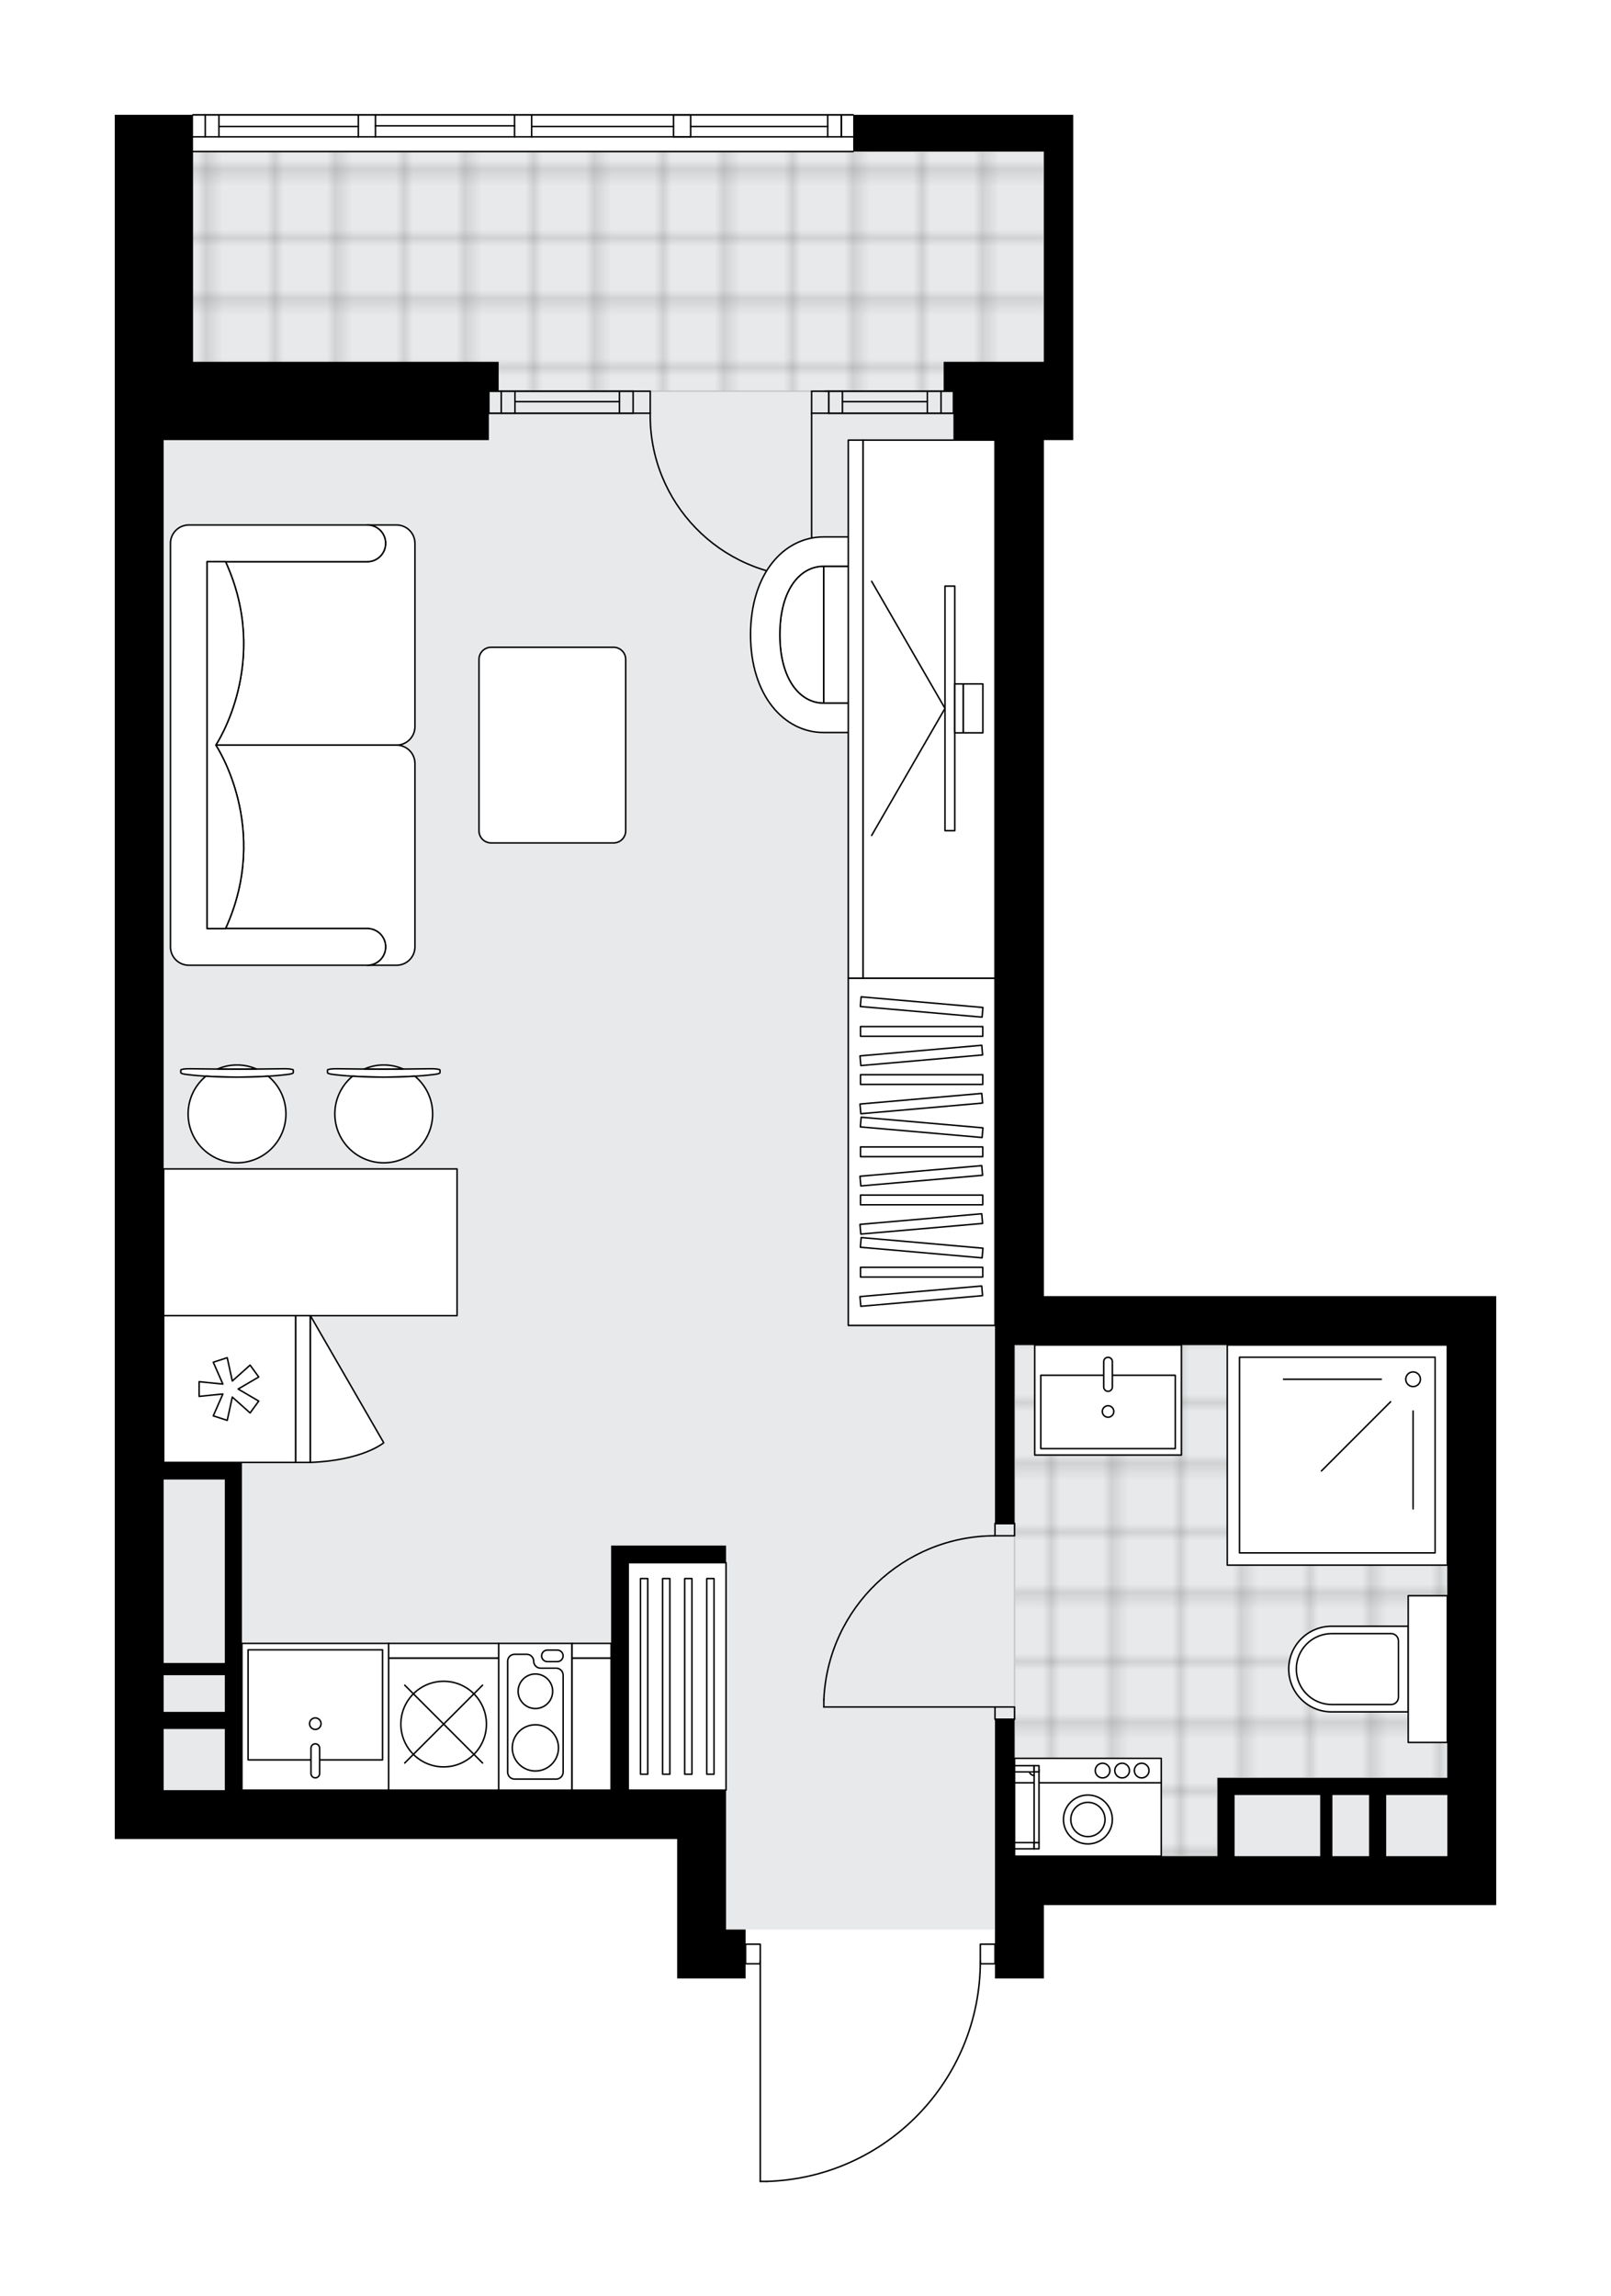 <svg xmlns="http://www.w3.org/2000/svg" xmlns:xlink="http://www.w3.org/1999/xlink" height="2000px" id="Layer_1" style="enable-background:new 0 0 1403.56 2000;" version="1.1" viewBox="0 0 1403.56 2000" width="1403.56px" x="0px" y="0px" xml:space="preserve">
<style type="text/css">
	.st0{fill:none;}
	.st1{opacity:0.25;fill:none;stroke:#070606;stroke-width:0.4;stroke-miterlimit:10;}
	.st2{fill:#FFFFFF;}
	.st3{fill:#E7E9EA;}
	.st4{fill:url(#SVGID_1_);stroke:#C8C8C8;stroke-width:1.3;stroke-miterlimit:10;}
	
		.st5{fill:url(#SVGID_00000021088685163703885410000002706769204287345047_);stroke:#C8C8C8;stroke-width:1.3;stroke-miterlimit:10;}
	.st6{fill:none;stroke:#000000;stroke-width:1.3;stroke-linecap:round;stroke-linejoin:round;stroke-miterlimit:10;}
	.st7{fill:#FFFFFF;stroke:#000000;stroke-width:1.3;stroke-linecap:round;stroke-linejoin:round;stroke-miterlimit:10;}
	.st8{fill:none;stroke:#000000;stroke-width:1.3;stroke-linecap:round;stroke-linejoin:round;}
	.st9{fill:none;stroke:#000000;stroke-width:1.3;stroke-linecap:round;stroke-linejoin:round;stroke-dasharray:10.06,10.06;}
	.st10{fill:none;stroke:#000000;stroke-width:1.3;stroke-linecap:round;stroke-linejoin:round;stroke-dasharray:9.564,9.564;}
	.st11{font-family:'Arial-BoldMT';}
	.st12{font-size:111.65px;}
	.st13{font-size:94.473px;}
	.st14{font-family:'ArialMT';}
	.st15{font-size:40px;}
</style>
<pattern height="14.57" id="New_Pattern_Swatch_2" patternUnits="userSpaceOnUse" style="overflow:visible;" viewBox="7.49 -22.06 14.57 14.57" width="14.57" x="-297.96" y="0.49">
	<g>
		<rect class="st0" height="14.57" width="14.57" x="7.49" y="-22.06" />
		<g>
			<rect class="st1" height="7.29" width="7.29" x="14.77" y="-7.49" />
		</g>
		<g>
			<rect class="st1" height="7.29" width="7.29" x="0.2" y="-7.49" />
		</g>
		<g>
			<rect class="st1" height="7.29" width="7.29" x="22.06" y="-14.77" />
		</g>
		<g>
			<rect class="st1" height="7.29" width="7.29" x="7.49" y="-14.77" />
			<rect class="st1" height="7.29" width="7.29" x="14.77" y="-22.06" />
		</g>
		<g>
			<rect class="st1" height="7.29" width="7.29" x="0.2" y="-22.06" />
		</g>
		<g>
			<rect class="st1" height="7.29" width="7.29" x="22.06" y="-29.35" />
		</g>
		<g>
			<rect class="st1" height="7.29" width="7.29" x="7.49" y="-29.35" />
		</g>
	</g>
</pattern>
<path class="st2" d="M1303.56,1128.89v530.42h-42.6h-202.37H909.48v63.91h-42.6v-12.13h-12.16  c-0.71,49.3-19.93,95.81-54.34,131.25c-35.06,36.11-82.08,56.82-132.39,58.31c-0.01,0-0.01,0-0.02,0c0,0,0,0,0,0h-5.58  c-0.36,0-0.65-0.29-0.65-0.65v-188.92h-12.13c0,0,0,0,0,0v12.13h-17.04h-42.6v-121.42H100v-42.6v-38.86v-178.43V1167.2v-17.01  V460.93v-77.62V127.69v-19.17v-0.72V100h67.52c0-0.36,0.29-0.65,0.65-0.65H312.2h14.91h121.18h14.91h123.6h14.91h141.61  c0.36,0,0.65,0.29,0.65,0.65h191.07v31.95v183.2v25.56v42.6h-25.56v149.11v447.34v149.11h351.48H1303.56z" id="background" />
<g id="floor">
	<polygon class="st3" points="1260.96,1171.19 866.87,1171.19 866.87,1045.36 866.87,315.15 909.48,315.15 909.48,131.95    142.6,131.95 142.6,315.15 142.6,1559.19 632.55,1559.19 632.55,1680.61 866.87,1680.61 866.87,1616.7 1260.96,1616.7  " />
	<pattern id="SVGID_1_" patternTransform="matrix(7.515 0 0 7.515 44919.621 33852.012)" xlink:href="#New_Pattern_Swatch_2">
	</pattern>
	<polygon class="st4" points="1260.96,1171.49 883.91,1171.49 883.91,1437.92 883.91,1548.54 883.91,1616.7 1060.72,1616.7    1060.72,1548.54 1260.96,1548.54  " />
	
		<pattern id="SVGID_00000011014847743182929530000014247819002070491279_" patternTransform="matrix(7.515 0 0 7.515 44919.621 33852.012)" xlink:href="#New_Pattern_Swatch_2">
	</pattern>
	
		<rect height="208.76" style="fill:url(#SVGID_00000011014847743182929530000014247819002070491279_);stroke:#C8C8C8;stroke-width:1.3;stroke-miterlimit:10;" width="766.87" x="142.6" y="131.95" />
	<g id="LINE_00000123404069561659373280000000229545939703025031_">
		<line class="st6" x1="425.92" x2="425.92" y1="359.88" y2="340.71" />
	</g>
	<g id="LINE_00000018204864851853775040000007630039189954431878_">
		<line class="st6" x1="551.6" x2="425.92" y1="359.93" y2="359.93" />
	</g>
	<g id="LINE_00000086656045045376455640000012778203821207611806_">
		<line class="st6" x1="551.6" x2="425.92" y1="340.76" y2="340.76" />
	</g>
	<g id="LINE_00000155114029452742323380000003336628790830433465_">
		<line class="st6" x1="539.67" x2="448.65" y1="349.82" y2="349.82" />
	</g>
	<g id="LINE_00000127041649521144512980000017153929692887333047_">
		<line class="st6" x1="436.72" x2="436.72" y1="359.93" y2="340.76" />
	</g>
	<g id="LINE_00000098214602532776757660000015876663522301636497_">
		<line class="st6" x1="539.67" x2="539.67" y1="359.93" y2="340.76" />
	</g>
	<g id="LINE_00000128478258936607938720000006445233808672204981_">
		<line class="st6" x1="551.6" x2="425.92" y1="359.93" y2="359.93" />
	</g>
	<g id="LINE_00000160167986743988911180000017044324357303163779_">
		<line class="st6" x1="425.92" x2="551.6" y1="340.76" y2="340.76" />
	</g>
	<g id="LINE_00000177451871274192329400000008623847984570409389_">
		<line class="st6" x1="448.65" x2="448.65" y1="359.94" y2="340.77" />
	</g>
	<g id="LINE_00000095313636502493000480000015999298373089042837_">
		<line class="st6" x1="551.6" x2="551.6" y1="359.93" y2="340.76" />
	</g>
	<g id="LINE_00000014607969950469546810000016604969535088605586_">
		<line class="st6" x1="830.66" x2="830.66" y1="359.88" y2="340.71" />
	</g>
	<g id="LINE_00000112628146600164429710000010072450293268232085_">
		<line class="st6" x1="722.02" x2="830.66" y1="359.93" y2="359.93" />
	</g>
	<g id="LINE_00000114048463679647426170000016814759901635629466_">
		<line class="st6" x1="718.33" x2="830.66" y1="340.76" y2="340.76" />
	</g>
	<g id="LINE_00000026880610301536347220000001408678415099644322_">
		<line class="st6" x1="733.95" x2="807.93" y1="349.82" y2="349.82" />
	</g>
	<g id="LINE_00000116915786563466256640000001556952831641373878_">
		<line class="st6" x1="819.86" x2="819.86" y1="359.93" y2="340.76" />
	</g>
	<g id="LINE_00000124857283371143993210000012369377790212974005_">
		<line class="st6" x1="733.95" x2="733.95" y1="359.93" y2="340.76" />
	</g>
	<g id="LINE_00000070083878743692487230000005077312516275345310_">
		<line class="st6" x1="722.02" x2="830.66" y1="359.93" y2="359.93" />
	</g>
	<g id="LINE_00000085967049757552353350000003118830228240300988_">
		<line class="st6" x1="830.66" x2="722.02" y1="340.76" y2="340.76" />
	</g>
	<g id="LINE_00000001649079901383988900000006032108298513434548_">
		<line class="st6" x1="807.93" x2="807.93" y1="359.94" y2="340.77" />
	</g>
	<g id="LINE_00000057144640869251038740000014614105814556989327_">
		<line class="st6" x1="722.02" x2="722.02" y1="359.93" y2="340.76" />
	</g>
	<g id="LINE_00000045594974211933190850000001425112835484553394_">
		<line class="st6" x1="743.32" x2="168.17" y1="131.95" y2="131.95" />
	</g>
	<g id="LINE_00000000184813396462620840000006119778247559982730_">
		<line class="st6" x1="733.05" x2="733.05" y1="119.17" y2="100" />
	</g>
	<g id="LINE_00000065754570856371599420000016583096384740543160_">
		<line class="st6" x1="178.82" x2="178.82" y1="119.17" y2="100" />
	</g>
	<g id="LINE_00000069397433912778240540000008502095987006170499_">
		<line class="st6" x1="463.2" x2="586.8" y1="110.12" y2="110.12" />
	</g>
	<g id="LINE_00000181769938837420408040000002544141124878206891_">
		<line class="st6" x1="190.75" x2="312.2" y1="110.12" y2="110.12" />
	</g>
	<g id="LINE_00000016035190973066245390000004820039523257369984_">
		<line class="st6" x1="190.75" x2="190.75" y1="100" y2="119.17" />
	</g>
	<g id="LINE_00000054964447567090991100000005068391249560272781_">
		<line class="st6" x1="733.05" x2="733.05" y1="119.17" y2="100" />
	</g>
	<g id="LINE_00000049222307166341006920000010989951232156156084_">
		<line class="st6" x1="721.12" x2="721.12" y1="100" y2="119.17" />
	</g>
	<g id="LINE_00000097461128070610687430000015920169766304296372_">
		<line class="st6" x1="448.29" x2="448.29" y1="119.17" y2="100" />
	</g>
	<g id="LINE_00000155858526513412136610000017160240494453947555_">
		<line class="st6" x1="448.29" x2="463.2" y1="100" y2="100" />
	</g>
	<g id="LINE_00000176012932521502233630000012971074555176041635_">
		<line class="st6" x1="463.2" x2="463.2" y1="100" y2="119.17" />
	</g>
	<g id="LINE_00000021107067830771503630000001351322141219809964_">
		<line class="st6" x1="463.2" x2="448.29" y1="119.17" y2="119.17" />
	</g>
	<g id="LINE_00000170260641215397507530000016742825406019278010_">
		<line class="st6" x1="168.17" x2="743.32" y1="100" y2="100" />
	</g>
	<g id="LINE_00000176763113807283489360000018102590484089036464_">
		<line class="st6" x1="312.2" x2="312.2" y1="119.17" y2="100" />
	</g>
	<g id="LINE_00000125601726196006610060000016570836749196691899_">
		<line class="st6" x1="312.2" x2="327.11" y1="100" y2="100" />
	</g>
	<g id="LINE_00000047035619436814750260000006343393484323673246_">
		<line class="st6" x1="327.11" x2="327.11" y1="100" y2="119.17" />
	</g>
	<g id="LINE_00000088842138185167868820000004539021641783897482_">
		<line class="st6" x1="327.11" x2="312.2" y1="119.17" y2="119.17" />
	</g>
	<g id="LINE_00000164479087808023524420000004751772146783879556_">
		<line class="st6" x1="327.11" x2="448.29" y1="109.59" y2="109.59" />
	</g>
	<g id="LWPOLYLINE_00000114037744053919948400000014342450213711733908_">
		<line class="st6" x1="312.2" x2="168.17" y1="119.17" y2="119.17" />
	</g>
	<g id="LWPOLYLINE_00000166665799067548722880000012325580513374795421_">
		<line class="st6" x1="327.11" x2="448.29" y1="119.17" y2="119.17" />
	</g>
	<g id="LWPOLYLINE_00000129909873237902356450000012714056413829111180_">
		<line class="st6" x1="463.2" x2="743.32" y1="119.17" y2="119.17" />
	</g>
	<g id="LWPOLYLINE_00000010284249710629807960000011893321333721772192_">
		<line class="st6" x1="312.2" x2="168.17" y1="100" y2="100" />
	</g>
	<g id="LWPOLYLINE_00000089553913282583306050000005842767026189175458_">
		<line class="st6" x1="327.11" x2="448.29" y1="100" y2="100" />
	</g>
	<g id="LWPOLYLINE_00000111173990179956514600000006278305505980752562_">
		<line class="st6" x1="463.2" x2="743.32" y1="100" y2="100" />
	</g>
	<g id="LINE_00000127029900662668758990000012028738629601860740_">
		<line class="st6" x1="586.8" x2="586.8" y1="119.17" y2="100" />
	</g>
	<g id="LINE_00000087405701170902929080000011008718430354122928_">
		<line class="st6" x1="586.8" x2="601.71" y1="100" y2="100" />
	</g>
	<g id="LINE_00000029044278410950871140000003067420616654226066_">
		<line class="st6" x1="601.71" x2="601.71" y1="100" y2="119.17" />
	</g>
	<g id="LINE_00000044178497339569689500000009325049497567315371_">
		<line class="st6" x1="601.71" x2="586.8" y1="119.17" y2="119.17" />
	</g>
	<g id="LINE_00000116215700905986241250000010856106497562731138_">
		<line class="st6" x1="601.71" x2="721.12" y1="110.12" y2="110.12" />
	</g>
	<g>
		<path d="M1260.96,1128.89H909.48V979.77V532.43V383.32h25.56v-42.6v-25.56v-183.2V100H743.32v7.8v24.15h166.16v152.41v30.79    h-87.34v25.56h8.52v42.6h36.21v77.62v71.5v447.34v187.43v4.29V1327h17.04v-155.5h25.56h351.48v348.84v28.2h-185.33h-14.91v68.17    h-2.13H883.91v-119.29h-17.04v22.92v96.37v42.6v63.91h42.6v-63.91h149.11h202.37h42.6v-530.42H1260.96z M1075.63,1616.7v-53.26    h74.56v53.26H1075.63z M1160.84,1616.7v-53.26h31.95v53.26H1160.84z M1260.96,1616.7h-53.26v-53.26h53.26V1616.7z" />
		<path d="M632.55,1601.79v-42.6h-85.21v-198.11h85.21v-14.91h-85.21h-14.91v213.02H210.77v-270.54v-14.91H142.6v-123.55V383.32    h283.32v-42.6h8.52v-25.56H168.17V127.69v-19.17V100H100v7.8v0.72v19.17v255.62v77.62v689.26v17.01v174.71v178.43v38.86v42.6    h489.95v121.42h42.6h17.04v-42.6h-17.04V1601.79z M195.86,1491.02H142.6v-31.95h53.26V1491.02z M142.6,1288.65h53.26v159.77H142.6    v-106.51V1288.65z M142.6,1559.19v-53.26h53.26v14.4v38.86H142.6z" />
	</g>
	<g id="LWPOLYLINE_00000176041685107899159970000007093676452866058907_">
		<rect class="st6" height="10.65" width="17.04" x="866.87" y="1486.76" />
	</g>
	<g id="LWPOLYLINE_00000104670182812914229100000001543993013473270400_">
		<rect class="st6" height="10.65" width="17.04" x="866.87" y="1327" />
	</g>
	<g id="LINE_00000181780896960444763600000003317009816312886933_">
		<line class="st6" x1="866.87" x2="883.91" y1="1497.41" y2="1497.41" />
	</g>
	<g id="LINE_00000165949837724143847730000010592252680957639826_">
		<line class="st6" x1="866.87" x2="883.91" y1="1327" y2="1327" />
	</g>
	<g id="LINE_00000042012211493605854870000009625696551128557988_">
		<line class="st6" x1="866.87" x2="717.76" y1="1486.76" y2="1486.76" />
	</g>
	<g id="ARC_00000003092139505105399630000004001873245177219232_">
		<path class="st6" d="M717.76,1480.37c3.55-79.79,69.24-142.67,149.11-142.72" />
	</g>
	<g id="LINE_00000091718270879756722440000007365510356610077077_">
		<line class="st6" x1="717.76" x2="717.76" y1="1486.76" y2="1480.37" />
	</g>
	<g id="ARC_00000120517611700062367250000004537980237101159309_">
		<path class="st6" d="M566.51,359.93c-1.16,77.65,60.85,141.55,138.5,142.71c0.7,0.01,1.39,0.02,2.09,0.02" />
	</g>
	<g id="LINE_00000088835000239967417460000002863870400622245028_">
		<line class="st6" x1="707.11" x2="707.11" y1="359.93" y2="502.65" />
	</g>
	<g id="LINE_00000072970176929450972790000016162296603487393973_">
		<line class="st6" x1="551.6" x2="566.51" y1="359.93" y2="359.93" />
	</g>
	<g id="LINE_00000113337045972006418400000000874097437890496701_">
		<line class="st6" x1="566.51" x2="566.51" y1="359.93" y2="340.76" />
	</g>
	<g id="LINE_00000018214314614325854010000013177549764005179544_">
		<line class="st6" x1="566.51" x2="551.6" y1="340.76" y2="340.76" />
	</g>
	<g id="LINE_00000049903548280147023830000012792253469838394774_">
		<line class="st6" x1="722.02" x2="707.11" y1="340.76" y2="340.76" />
	</g>
	<g id="LINE_00000115481158253323549640000010066774512083604620_">
		<line class="st6" x1="707.11" x2="707.11" y1="340.76" y2="359.93" />
	</g>
	<g id="LINE_00000143618017946204999530000013892809613775978118_">
		<line class="st6" x1="707.11" x2="722.02" y1="359.93" y2="359.93" />
	</g>
	<g id="LINE_00000127746351034217629330000017961612946572601757_">
		<line class="st6" x1="722.02" x2="722.02" y1="340.76" y2="359.93" />
	</g>
	<g id="LWPOLYLINE_00000040546321930410208530000016477104809134550159_">
		<rect class="st6" height="17.04" width="12.78" x="854.09" y="1693.39" />
	</g>
	<g id="LWPOLYLINE_00000103243165388961079460000002382852487323204995_">
		<rect class="st6" height="17.04" width="12.78" x="649.59" y="1693.39" />
	</g>
	<g id="LWPOLYLINE_00000045610957680727193900000007579015026159171209_">
		<path class="st6" d="M667.96,1900c103.68-3.07,186.13-88,186.13-191.72" />
	</g>
	<g id="LINE_00000148661701068758379790000016725202858841803423_">
		<line class="st6" x1="662.37" x2="662.37" y1="1708.28" y2="1900" />
	</g>
	<g id="LINE_00000053541488739579191640000007603791475436459692_">
		<line class="st6" x1="662.37" x2="667.96" y1="1900" y2="1900" />
	</g>
</g>
<g id="mebel">
	<g>
		<path class="st7" d="M319.99,489.22L319.99,489.22c8.82,0,15.98-7.15,15.98-15.98v0c0-8.82-7.15-15.98-15.98-15.98h0h25.5    c8.86,0,16.04,7.18,16.04,16.04v159.63c0,8.83-7.22,16.05-16.05,16.05l-157.46,0c0,0,48.47-72.05,8.49-159.76H319.99z" />
		<path class="st7" d="M319.99,808.75L319.99,808.75c8.82,0,15.98,7.15,15.98,15.98v0c0,8.82-7.15,15.98-15.98,15.98h0h25.5    c8.86,0,16.04-7.18,16.04-16.04V665.04c0-8.83-7.22-16.05-16.05-16.05l-157.46,0c0,0,48.47,72.05,8.49,159.76H319.99z" />
		<path class="st7" d="M164.48,457.26h155.5c8.82,0,15.98,7.15,15.98,15.98v0c0,8.82-7.15,15.98-15.98,15.98H180.46v319.53h139.53    c8.82,0,15.98,7.15,15.98,15.98l0,0c0,8.82-7.15,15.98-15.98,15.98h-155.5c-8.82,0-15.98-7.15-15.98-15.98V473.24    C148.5,464.45,155.69,457.26,164.48,457.26z" />
		<path class="st7" d="M196.5,808.75c39.97-87.71-8.49-159.76-8.49-159.76v-0.01c0,0,48.47-72.05,8.49-159.76h-16.05v319.53    L196.5,808.75z" />
	</g>
	<path class="st7" d="M534.58,734.19H427.88c-5.83,0-10.56-4.73-10.56-10.56v-149.3c0-5.83,4.73-10.56,10.56-10.56h106.69   c5.83,0,10.56,4.73,10.56,10.56v149.3C545.14,729.46,540.41,734.19,534.58,734.19z" />
	<g>
		<rect class="st7" height="302.49" width="127.81" x="739.06" y="851.96" />
		<g>
			<rect class="st7" height="8.46" width="106.51" x="749.71" y="894.12" />
			<rect class="st7" height="8.46" width="106.51" x="749.71" y="936.06" />
			<rect class="st7" height="8.46" width="106.51" x="749.71" y="998.97" />
			<rect class="st7" height="8.46" width="106.51" x="749.71" y="1040.91" />
			<rect class="st7" height="8.46" width="106.51" x="749.71" y="1103.83" />
			
				<rect class="st7" height="8.46" transform="matrix(0.996 0.087 -0.087 0.996 79.525 -66.644)" width="106.51" x="749.71" y="873.15" />
			
				<rect class="st7" height="8.46" transform="matrix(0.996 0.087 -0.087 0.996 88.663 -66.245)" width="106.51" x="749.71" y="978" />
			
				<rect class="st7" height="8.46" transform="matrix(0.996 0.087 -0.087 0.996 97.801 -65.846)" width="106.51" x="749.71" y="1082.86" />
			
				<rect class="st7" height="8.46" transform="matrix(0.996 -0.087 0.087 0.996 -77.069 73.481)" width="106.51" x="749.71" y="915.09" />
			
				<rect class="st7" height="8.46" transform="matrix(0.996 -0.087 0.087 0.996 -80.724 73.641)" width="106.51" x="749.71" y="957.03" />
			
				<rect class="st7" height="8.46" transform="matrix(0.996 -0.087 0.087 0.996 -86.207 73.88)" width="106.51" x="749.71" y="1019.94" />
			
				<rect class="st7" height="8.46" transform="matrix(0.996 -0.087 0.087 0.996 -89.863 74.04)" width="106.51" x="749.71" y="1061.88" />
			
				<rect class="st7" height="8.46" transform="matrix(0.996 -0.087 0.087 0.996 -95.346 74.279)" width="106.51" x="749.71" y="1124.8" />
		</g>
	</g>
	<g>
		<g>
			<g>
				<path class="st7" d="M824.22,509.14v87.39c0,8.8-7.13,15.93-15.93,15.93H717.6V493.21h90.69      C817.09,493.21,824.22,500.34,824.22,509.14z" />
				<path class="st7" d="M717.6,612.45c-20.69,0-38.18-20.82-38.18-59.65s17.27-59.6,38.18-59.6V612.45z" />
				<path class="st7" d="M717.6,467.65c-34.89,0-63.69,32.22-63.69,85.16s29.17,85.21,63.69,85.21h90.64v-25.56H717.6      c-20.69,0-38.18-20.82-38.18-59.65s17.27-59.6,38.18-59.6h90.64v-25.56H717.6z" />
			</g>
		</g>
		<g>
			<g>
				
					<rect class="st7" height="115.03" transform="matrix(3.680174e-10 1 -1 3.680174e-10 1426.995 -191.717)" width="468.64" x="575.03" y="560.12" />
				
					<rect class="st7" height="12.78" transform="matrix(1.968246e-10 1 -1 1.968246e-10 1363.088 -127.81)" width="468.64" x="511.13" y="611.25" />
			</g>
			<g>
				<g>
					<g id="LINE_00000078742226963271478850000016287730771202207156_">
						<line class="st7" x1="823.31" x2="759.4" y1="617" y2="506.31" />
					</g>
					<g id="LINE_00000119835008543678899640000006765733553710368682_">
						<line class="st7" x1="823.31" x2="759.4" y1="617" y2="727.68" />
					</g>
				</g>
				<rect class="st7" height="213.02" width="8.52" x="823.31" y="510.49" />
				
					<rect class="st7" height="42.6" transform="matrix(-1 1.815156e-10 -1.815156e-10 -1 1671.113 1233.992)" width="7.46" x="831.83" y="595.69" />
				<rect class="st7" height="42.6" width="17.04" x="839.28" y="595.69" />
			</g>
		</g>
	</g>
	<g>
		<g>
			<g id="LINE_00000048485100456876570700000007920906221772140433_">
				<path class="st7" d="M250.8,935.8c-25.78,3.24-62.8,3.24-88.58,0c-2.98-0.37-4.7-0.93-4.7-1.53v-0.15v-2.1      c0-0.63,3.34-1.15,7.46-1.15c27.62,0.44,55.46,0.44,83.08,0c4.12,0,7.46,0.51,7.46,1.15v2.1v0.15      C255.5,934.87,253.78,935.43,250.8,935.8z" />
			</g>
			<g>
				<path class="st7" d="M223.37,931.07c-5.17-2.23-10.87-3.48-16.86-3.48c-5.99,0-11.69,1.25-16.86,3.48      C200.9,931.14,212.12,931.14,223.37,931.07z" />
				<path class="st7" d="M233.64,937.35c-17.37,1.13-36.9,1.13-54.27,0c-9.45,7.81-15.47,19.63-15.47,32.84      c0,23.53,19.07,42.6,42.6,42.6c23.53,0,42.6-19.07,42.6-42.6C249.11,956.97,243.09,945.16,233.64,937.35z" />
			</g>
		</g>
		<g>
			<g id="LINE_00000176034434268364863690000003591795761347148446_">
				<path class="st7" d="M378.61,935.8c-25.78,3.24-62.8,3.24-88.58,0c-2.98-0.37-4.7-0.93-4.7-1.53v-0.15v-2.1      c0-0.63,3.34-1.15,7.46-1.15c27.62,0.44,55.46,0.44,83.08,0c4.12,0,7.46,0.51,7.46,1.15v2.1v0.15      C383.32,934.87,381.59,935.43,378.61,935.8z" />
			</g>
			<g>
				<path class="st7" d="M351.18,931.07c-5.17-2.23-10.87-3.48-16.86-3.48c-5.99,0-11.69,1.25-16.86,3.48      C328.71,931.14,339.93,931.14,351.18,931.07z" />
				<path class="st7" d="M361.46,937.35c-17.37,1.13-36.9,1.13-54.27,0c-9.45,7.81-15.47,19.63-15.47,32.84      c0,23.53,19.07,42.6,42.6,42.6c23.53,0,42.6-19.07,42.6-42.6C376.93,956.97,370.9,945.16,361.46,937.35z" />
			</g>
		</g>
		<rect class="st7" height="127.81" width="255.62" x="142.6" y="1018.12" />
	</g>
	<g>
		<rect class="st7" height="198.11" width="85.21" x="547.34" y="1361.08" />
		
			<rect class="st7" height="170.42" transform="matrix(-1 -4.747281e-11 4.747281e-11 -1 1122.374 2920.268)" width="6.32" x="558.03" y="1374.93" />
		
			<rect class="st7" height="170.42" transform="matrix(-1 -4.747281e-11 4.747281e-11 -1 1160.862 2920.268)" width="6.32" x="577.27" y="1374.93" />
		
			<rect class="st7" height="170.42" transform="matrix(-1 -4.747281e-11 4.747281e-11 -1 1199.35 2920.268)" width="6.32" x="596.51" y="1374.93" />
		
			<rect class="st7" height="170.42" transform="matrix(-1 -4.747281e-11 4.747281e-11 -1 1237.838 2920.268)" width="6.32" x="615.76" y="1374.93" />
	</g>
	<g>
		<g>
			
				<rect class="st7" height="63.91" transform="matrix(-1 -8.994462e-11 8.994462e-11 -1 1895.638 3169.501)" width="127.81" x="883.91" y="1552.8" />
			
				<rect class="st7" height="21.3" transform="matrix(-1 -8.994462e-11 8.994462e-11 -1 1895.638 3084.293)" width="127.81" x="883.91" y="1531.5" />
			<g id="CIRCLE_00000003790629576703910480000007703967650588716478_">
				<circle class="st7" cx="947.82" cy="1584.75" r="21.3" />
			</g>
			<g id="CIRCLE_00000121248449396010265850000016414007481422491579_">
				<circle class="st7" cx="947.82" cy="1584.75" r="14.91" />
			</g>
			<g id="CIRCLE_00000088845585960014693720000008146607925141828271_">
				<circle class="st7" cx="900.95" cy="1542.15" r="4.26" />
			</g>
			<g id="CIRCLE_00000039093757461514831790000000414142875773515921_">
				<circle class="st7" cx="960.6" cy="1542.15" r="6.39" />
			</g>
			<g id="CIRCLE_00000030451722069391054190000015332223387557729417_">
				<circle class="st7" cx="977.64" cy="1542.15" r="6.39" />
			</g>
			<g id="CIRCLE_00000129183583519822304930000017220451325383289009_">
				<circle class="st7" cx="994.68" cy="1542.15" r="6.39" />
			</g>
		</g>
		<g>
			
				<rect class="st7" height="17.04" transform="matrix(1.058176e-10 -1 1 1.058176e-10 -715.163 2500.031)" width="5.43" x="889.72" y="1599.08" />
			
				<rect class="st7" height="4.26" transform="matrix(1.058176e-10 -1 1 1.058176e-10 -704.512 2510.682)" width="5.43" x="900.37" y="1605.47" />
			
				<rect class="st7" height="17.04" transform="matrix(1.058176e-10 -1 1 1.058176e-10 -648.168 2433.036)" width="5.43" x="889.72" y="1532.08" />
			
				<rect class="st7" height="4.26" transform="matrix(1.058176e-10 -1 1 1.058176e-10 -637.517 2443.687)" width="5.43" x="900.37" y="1538.47" />
			
				<rect class="st7" height="4.26" transform="matrix(-1.054527e-10 1 -1 -1.054527e-10 2477.185 671.015)" width="61.56" x="872.3" y="1571.97" />
		</g>
	</g>
	<g>
		<rect class="st7" height="191.72" width="191.72" x="1069.24" y="1171.49" />
		<rect class="st7" height="170.42" width="170.42" x="1079.89" y="1182.14" />
		<circle class="st7" cx="1231.14" cy="1201.31" r="6.39" />
		<line class="st7" x1="1203.44" x2="1118.24" y1="1201.31" y2="1201.31" />
		<line class="st7" x1="1211.55" x2="1151.3" y1="1220.9" y2="1281.15" />
		<line class="st7" x1="1231.14" x2="1231.14" y1="1229.01" y2="1314.22" />
	</g>
	<g>
		<rect class="st7" height="95.86" width="127.82" x="901.48" y="1171.49" />
		<rect class="st7" height="63.91" width="117.16" x="906.79" y="1197.84" />
		<path class="st7" d="M965.37,1211.83L965.37,1211.83c-2.08,0-3.77-1.69-3.77-3.77v-22.09c0-2.08,1.69-3.77,3.77-3.77l0,0    c2.08,0,3.77,1.69,3.77,3.77v22.09C969.14,1210.14,967.45,1211.83,965.37,1211.83z" />
		<circle class="st7" cx="965.37" cy="1229.38" r="5.01" />
	</g>
	<g>
		
			<rect class="st7" height="115.03" transform="matrix(6.123234e-17 -1 1 6.123234e-17 -1009.717 1409.954)" width="127.81" x="136.21" y="1152.32" />
		
			<rect class="st7" height="12.78" transform="matrix(6.123234e-17 -1 1 6.123234e-17 -945.811 1473.86)" width="127.81" x="200.12" y="1203.44" />
		<polygon class="st7" points="194.17,1214.16 173.49,1216.23 173.49,1203.44 194.17,1205.51 185.81,1186.49 197.97,1182.54     202.39,1202.84 217.9,1189.01 225.42,1199.35 207.47,1209.84 225.42,1220.32 217.9,1230.66 202.39,1216.83 197.97,1237.13     185.81,1233.18   " />
		<path class="st7" d="M270.41,1145.93l63.91,110.69c0,0-17.99,15.42-63.91,17.12V1145.93z" />
	</g>
	<g>
		
			<rect class="st7" height="127.81" transform="matrix(-1 -1.224647e-16 1.224647e-16 -1 549.359 2990.565)" width="127.82" x="210.77" y="1431.38" />
		
			<rect class="st7" height="95.86" transform="matrix(-1 -1.224647e-16 1.224647e-16 -1 549.403 2969.829)" width="117.16" x="216.12" y="1436.98" />
		<path class="st7" d="M274.7,1518.85L274.7,1518.85c2.08,0,3.77,1.69,3.77,3.77v22.09c0,2.08-1.69,3.77-3.77,3.77l0,0    c-2.08,0-3.77-1.69-3.77-3.77v-22.09C270.93,1520.54,272.62,1518.85,274.7,1518.85z" />
		<circle class="st7" cx="274.7" cy="1501.3" r="5.01" />
	</g>
	<g>
		
			<rect class="st7" height="127.81" transform="matrix(-1 -1.224647e-16 1.224647e-16 -1 932.804 2990.565)" width="63.91" x="434.45" y="1431.38" />
		<path class="st7" d="M490.6,1543.53V1459c0-3.33-2.7-6.04-6.04-6.04h-13.55c-3.33,0-6.04-2.7-6.04-6.04l0,0    c0-3.33-2.7-6.04-6.04-6.04h-10.6c-3.33,0-6.04,2.7-6.04,6.04v96.6c0,3.33,2.7,6.04,6.04,6.04h36.23    C487.89,1549.56,490.6,1546.86,490.6,1543.53z" />
		<path class="st7" d="M476.89,1437.21h8.67c2.78,0,5.03,2.25,5.03,5.03v0c0,2.78-2.25,5.03-5.03,5.03h-8.67    c-2.78,0-5.03-2.25-5.03-5.03v0C471.86,1439.46,474.11,1437.21,476.89,1437.21z" />
		<circle class="st7" cx="466.45" cy="1473.08" r="15.05" />
		<circle class="st7" cx="466.45" cy="1522.39" r="20.13" />
	</g>
	<g>
		
			<rect class="st7" height="115.03" transform="matrix(-1 -1.224647e-16 1.224647e-16 -1 773.039 3003.346)" width="95.86" x="338.59" y="1444.16" />
		
			<rect class="st7" height="12.78" transform="matrix(-1 -1.224647e-16 1.224647e-16 -1 773.039 2875.534)" width="95.86" x="338.59" y="1431.38" />
		<circle class="st7" cx="386.52" cy="1501.67" r="37.28" />
		<line class="st7" x1="352.63" x2="420.41" y1="1535.56" y2="1467.78" />
		<line class="st7" x1="352.63" x2="420.41" y1="1467.78" y2="1535.56" />
	</g>
	<g>
		<path class="st7" d="M1122.78,1453.74L1122.78,1453.74c0-20.59,16.69-37.28,37.28-37.28h66.82v74.56h-66.82    C1139.47,1491.02,1122.78,1474.33,1122.78,1453.74z" />
		
			<rect class="st7" height="34.08" transform="matrix(-2.242635e-10 1 -1 -2.242635e-10 2697.66 209.826)" width="127.81" x="1180.01" y="1436.7" />
		<path class="st7" d="M1129.39,1453.74L1129.39,1453.74c0-17.06,13.83-30.89,30.89-30.89h51.69c3.53,0,6.39,2.86,6.39,6.39v48.99    c0,3.53-2.86,6.39-6.39,6.39h-51.69C1143.22,1484.63,1129.39,1470.8,1129.39,1453.74z" />
	</g>
	<g>
		
			<rect class="st7" height="115.03" transform="matrix(-1 -3.374413e-10 3.374413e-10 -1 1030.784 3003.346)" width="34.07" x="498.36" y="1444.16" />
		
			<rect class="st7" height="12.78" transform="matrix(-1 -3.374413e-10 3.374413e-10 -1 1030.784 2875.534)" width="34.07" x="498.36" y="1431.38" />
	</g>
</g>
</svg>